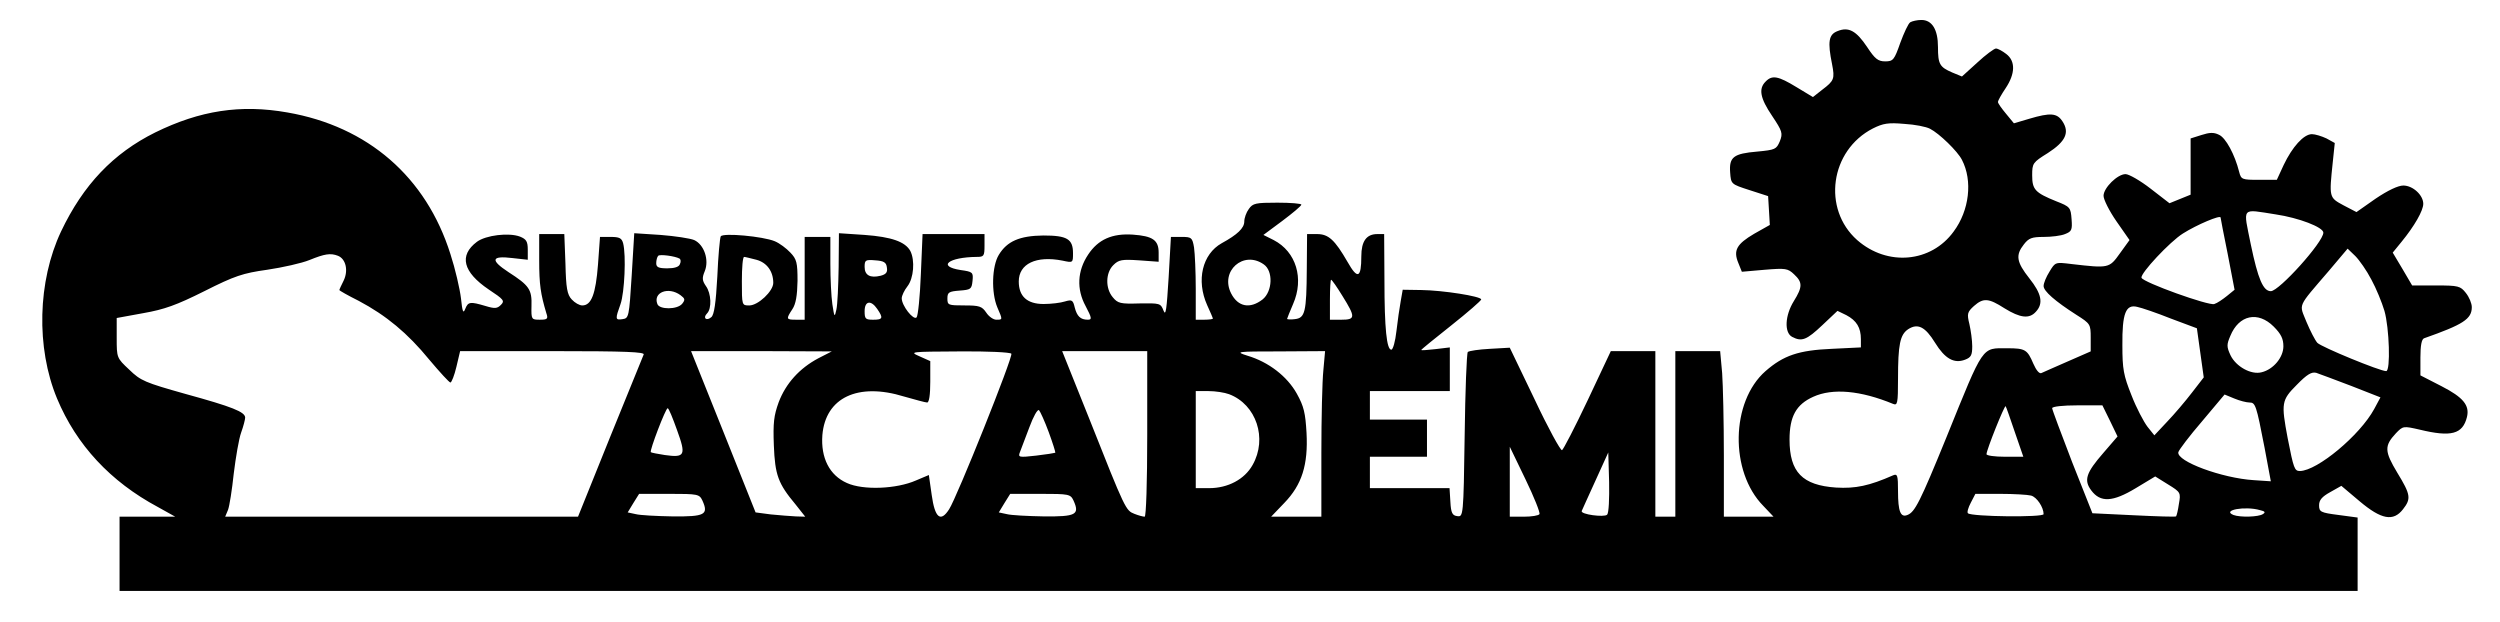 <?xml version="1.0" encoding="UTF-8" standalone="yes"?>
<svg version="1.0" xmlns="http://www.w3.org/2000/svg" width="699pt" height="174pt" viewBox="0 0 874 218" preserveAspectRatio="xMidYMid meet">
  <g transform="translate(0,218) scale(0.1,-0.1)" fill="#000000" stroke="none">
    <path d="M6683 2102 c-7 -4 -22 -37 -35 -72 -21 -60 -25 -65 -53 -65 -25 0
-36 9 -63 50 -38 57 -65 72 -104 56 -31 -12 -35 -37 -19 -116 10 -51 7 -58
-34 -89 l-33 -26 -58 35 c-64 39 -85 43 -108 19 -25 -25 -19 -58 23 -120 36
-54 38 -61 27 -89 -12 -28 -16 -30 -79 -36 -83 -7 -99 -19 -95 -73 3 -41 3
-41 68 -62 l65 -21 3 -50 3 -51 -55 -31 c-61 -36 -74 -58 -55 -103 l12 -30 80
7 c73 6 81 5 103 -16 30 -28 30 -44 -1 -94 -31 -50 -34 -110 -6 -125 34 -18
51 -11 106 41 l53 50 31 -15 c36 -19 51 -44 51 -84 l0 -29 -102 -5 c-116 -5
-169 -23 -232 -78 -122 -107 -126 -352 -8 -472 l36 -38 -87 0 -87 0 0 213 c0
118 -3 248 -6 290 l-7 77 -78 0 -79 0 0 -290 0 -290 -35 0 -35 0 0 290 0 290
-78 0 -78 0 -81 -172 c-45 -95 -86 -174 -90 -175 -5 -2 -49 78 -96 178 l-87
181 -70 -4 c-38 -2 -72 -7 -77 -11 -4 -5 -9 -136 -11 -293 -4 -284 -5 -285
-26 -282 -17 2 -22 11 -24 50 l-3 48 -140 0 -139 0 0 55 0 55 100 0 100 0 0
65 0 65 -100 0 -100 0 0 50 0 50 140 0 140 0 0 76 0 77 -50 -6 c-27 -3 -50 -5
-50 -3 0 2 47 40 105 86 58 46 105 87 105 91 0 11 -134 32 -210 33 l-65 1 -7
-40 c-4 -22 -11 -69 -15 -105 -4 -36 -12 -65 -18 -65 -16 0 -24 73 -24 243
l-1 162 -24 0 c-38 0 -56 -25 -56 -78 0 -76 -13 -82 -48 -20 -45 78 -67 98
-107 98 l-35 0 -1 -122 c-1 -152 -6 -172 -42 -176 -15 -2 -27 -1 -27 1 0 2 10
26 21 52 39 89 11 183 -68 224 l-36 18 66 49 c36 27 66 52 67 57 0 4 -38 7
-84 7 -76 0 -86 -2 -100 -22 -9 -12 -16 -32 -16 -44 0 -23 -24 -46 -79 -76
-68 -38 -90 -130 -51 -217 11 -24 20 -45 20 -47 0 -2 -13 -4 -30 -4 l-30 0 0
108 c0 59 -3 124 -6 145 -6 35 -9 37 -44 37 l-37 0 -8 -142 c-7 -113 -10 -137
-18 -116 -10 26 -13 26 -84 25 -67 -2 -76 0 -94 22 -26 31 -25 85 2 112 19 19
30 21 90 17 l69 -5 0 32 c0 44 -21 58 -90 63 -73 5 -122 -17 -157 -70 -38 -57
-41 -121 -9 -180 22 -42 23 -48 8 -48 -26 0 -38 12 -46 43 -6 26 -10 28 -34
21 -15 -5 -49 -9 -75 -9 -58 0 -87 27 -87 79 0 62 61 91 153 73 37 -8 37 -8
37 26 0 50 -21 62 -104 62 -83 -1 -127 -20 -156 -68 -24 -39 -27 -132 -5 -184
19 -44 19 -43 -4 -43 -10 0 -26 11 -35 25 -15 22 -24 25 -76 25 -57 0 -60 1
-60 24 0 22 5 25 43 28 39 3 42 5 45 34 3 30 1 32 -42 38 -83 13 -42 45 57 46
25 0 27 3 27 40 l0 40 -109 0 -108 0 -6 -141 c-3 -78 -10 -146 -15 -151 -11
-11 -52 41 -52 67 0 9 9 28 20 42 22 28 27 91 10 124 -18 32 -65 49 -160 56
l-90 6 -1 -119 c-1 -65 -4 -132 -8 -149 -6 -28 -7 -27 -14 19 -4 27 -7 91 -7
142 l0 94 -45 0 -45 0 0 -145 0 -145 -30 0 c-35 0 -36 2 -13 37 12 18 17 47
18 99 0 64 -3 76 -25 99 -14 15 -38 33 -55 40 -41 17 -181 30 -189 17 -3 -5
-9 -69 -12 -141 -5 -92 -11 -134 -21 -142 -17 -15 -31 -3 -15 13 17 17 15 70
-4 96 -13 19 -14 28 -4 52 16 39 -2 93 -37 109 -14 6 -67 14 -118 18 l-92 6
-9 -149 c-9 -144 -10 -149 -32 -152 -26 -4 -26 0 -7 53 14 40 20 171 9 213 -5
18 -13 22 -44 22 l-37 0 -7 -97 c-8 -103 -23 -143 -55 -143 -10 0 -26 9 -37
21 -16 17 -20 40 -22 125 l-4 104 -44 0 -44 0 0 -92 c0 -85 5 -118 25 -185 7
-20 4 -23 -23 -23 -29 0 -30 1 -29 48 2 58 -8 72 -81 119 -64 42 -60 58 14 49
l54 -6 0 35 c0 29 -5 37 -27 46 -39 15 -120 5 -151 -18 -64 -48 -49 -106 41
-167 53 -35 57 -40 43 -54 -13 -13 -21 -14 -54 -4 -54 16 -61 15 -71 -10 -7
-18 -10 -11 -15 37 -4 33 -20 103 -37 155 -85 270 -289 447 -571 496 -164 29
-306 7 -463 -70 -147 -73 -252 -183 -330 -347 -82 -174 -88 -407 -14 -585 68
-163 187 -291 353 -380 l61 -34 -97 0 -98 0 0 -130 0 -130 3920 0 3920 0 0
128 0 129 -67 9 c-63 8 -68 11 -68 34 0 18 10 30 39 46 l39 22 64 -54 c76 -64
118 -72 152 -28 29 37 27 51 -20 128 -45 75 -46 94 -5 138 25 26 26 26 83 13
111 -27 151 -16 166 44 10 41 -13 69 -89 108 l-74 38 0 63 c0 41 4 64 13 67
136 48 167 67 167 109 0 13 -9 35 -21 50 -19 24 -26 26 -104 26 l-84 0 -34 58
-34 57 31 38 c45 55 76 109 76 133 0 30 -36 64 -70 64 -18 0 -54 -17 -97 -46
l-67 -47 -46 24 c-50 27 -50 27 -37 151 l7 67 -29 16 c-17 8 -40 15 -51 15
-29 0 -69 -45 -99 -108 l-24 -52 -63 0 c-59 0 -62 1 -69 28 -15 60 -47 120
-71 130 -18 9 -33 8 -61 -1 l-38 -12 0 -99 0 -98 -37 -15 -37 -15 -66 51 c-36
28 -76 51 -88 51 -28 0 -77 -48 -77 -76 0 -13 20 -53 45 -89 l46 -66 -34 -47
c-37 -52 -39 -52 -169 -37 -57 7 -57 7 -77 -26 -12 -19 -21 -41 -21 -51 0 -18
40 -53 115 -101 49 -31 50 -33 50 -80 l0 -48 -80 -35 c-44 -19 -86 -38 -93
-41 -7 -3 -18 10 -28 33 -21 49 -28 54 -91 54 -91 0 -81 15 -213 -311 -93
-228 -111 -263 -137 -273 -24 -10 -33 12 -33 83 0 56 -2 62 -17 56 -84 -37
-132 -47 -200 -43 -118 8 -163 54 -163 168 0 81 23 123 83 150 68 31 166 22
280 -25 15 -6 17 1 17 88 0 120 7 155 36 174 33 21 59 9 94 -48 34 -55 66 -74
105 -59 21 8 25 16 25 47 0 21 -5 56 -10 78 -9 36 -7 42 16 63 33 29 51 28
107 -8 55 -34 87 -38 110 -12 27 29 20 63 -23 117 -45 57 -49 81 -19 119 17
22 28 26 69 26 27 0 61 4 75 10 23 9 26 14 23 52 -3 41 -5 44 -54 63 -74 30
-84 41 -84 91 0 42 2 45 55 78 62 40 77 72 51 111 -19 29 -42 31 -116 9 l-54
-16 -28 34 c-15 18 -28 36 -28 41 0 4 12 26 27 48 34 51 35 95 2 120 -13 10
-29 19 -36 19 -6 0 -36 -22 -65 -49 l-54 -49 -34 14 c-44 19 -50 29 -50 89 0
62 -21 95 -58 95 -15 0 -32 -4 -39 -8z m69 -373 c32 -16 97 -79 112 -109 38
-73 26 -177 -29 -251 -79 -109 -232 -123 -338 -30 -123 109 -95 314 55 391 36
18 54 21 110 16 37 -2 77 -10 90 -17z m1211 -300 c81 -12 167 -45 167 -64 0
-33 -155 -205 -184 -205 -27 0 -45 43 -70 163 -27 135 -36 125 87 106z m-193
-11 c0 -2 11 -59 25 -128 l24 -125 -27 -22 c-15 -12 -34 -25 -44 -28 -19 -7
-250 76 -255 92 -5 15 100 127 145 155 49 31 132 66 132 56z m528 -217 c17
-31 37 -80 46 -110 17 -59 22 -211 6 -211 -22 0 -226 84 -241 99 -8 9 -25 42
-38 73 -26 66 -35 47 79 180 l65 77 27 -26 c14 -14 40 -51 56 -82z m-7123 83
c28 -11 37 -52 20 -87 -8 -16 -15 -31 -15 -33 0 -2 30 -19 68 -38 96 -51 171
-113 247 -206 37 -44 70 -80 74 -80 4 0 14 25 21 55 l13 55 325 0 c256 0 323
-3 318 -12 -3 -7 -56 -138 -118 -290 l-112 -278 -618 0 -618 0 10 24 c5 13 14
70 20 127 7 57 18 122 26 144 8 22 14 46 14 52 0 20 -45 38 -209 83 -142 40
-157 46 -197 85 -44 41 -44 42 -44 111 l0 70 93 17 c74 13 116 28 214 77 107
54 135 63 220 75 54 8 121 23 148 34 54 22 74 25 100 15z m1197 -10 c4 -3 5
-11 1 -19 -3 -10 -19 -15 -44 -15 -31 0 -39 4 -39 18 0 10 3 22 7 26 6 6 59
-1 75 -10z m269 -4 c37 -10 59 -41 59 -81 0 -29 -53 -79 -84 -79 -26 0 -26 0
-26 85 0 47 3 85 8 85 4 0 23 -5 43 -10z m457 -27 c3 -17 -3 -24 -22 -29 -37
-9 -56 2 -56 31 0 24 3 26 38 23 29 -2 38 -7 40 -25z m1320 11 c34 -23 31 -95
-4 -123 -44 -34 -86 -26 -110 21 -40 78 43 152 114 102z m276 -111 c46 -74 46
-83 -4 -83 l-40 0 0 70 c0 39 2 70 4 70 3 0 21 -26 40 -57z m-2319 3 c16 -12
17 -16 6 -30 -17 -21 -80 -21 -87 -1 -16 41 39 62 81 31z m689 -48 c22 -32 20
-38 -14 -38 -27 0 -30 3 -30 30 0 36 22 40 44 8z m4532 -34 l91 -34 12 -86 12
-86 -41 -53 c-23 -30 -62 -76 -87 -102 l-45 -48 -24 30 c-13 17 -39 66 -56
110 -28 70 -32 92 -32 175 -1 113 12 145 52 135 15 -3 68 -21 118 -41z m360
-28 c26 -26 34 -43 34 -69 0 -39 -35 -81 -76 -91 -37 -10 -90 20 -109 59 -14
30 -14 38 -1 68 30 74 97 88 152 33z m-5098 -111 c-66 -35 -114 -88 -139 -154
-17 -47 -20 -72 -17 -151 4 -104 15 -134 76 -207 l34 -43 -33 1 c-19 1 -58 4
-88 7 l-53 7 -113 283 -113 282 246 0 247 -1 -47 -24z m676 16 c7 -10 -191
-504 -218 -545 -30 -47 -50 -30 -61 50 l-10 70 -45 -19 c-68 -30 -185 -35
-242 -9 -61 27 -92 88 -86 168 11 131 124 185 286 135 39 -11 75 -21 81 -21 7
0 11 27 11 73 l0 72 -38 17 c-36 16 -33 16 140 17 97 1 179 -3 182 -8z m476
-281 c0 -173 -4 -290 -9 -290 -5 0 -21 4 -36 10 -30 12 -31 12 -158 333 l-95
237 149 0 149 0 0 -290z m617 223 c-4 -38 -7 -168 -7 -290 l0 -223 -88 0 -88
0 46 48 c62 64 84 134 78 246 -4 69 -9 92 -34 137 -34 61 -99 111 -173 133
-44 14 -40 15 113 15 l159 1 -6 -67z m3601 -55 l102 -40 -22 -41 c-50 -92
-199 -216 -260 -217 -19 0 -22 8 -43 115 -23 123 -22 133 32 187 36 37 52 46
68 42 11 -4 66 -24 123 -46z m-3931 -29 c95 -36 135 -155 82 -248 -28 -50 -86
-81 -152 -81 l-47 0 0 170 0 170 44 0 c25 0 57 -5 73 -11z m3574 -29 c21 0 24
-8 53 -158 l22 -118 -60 4 c-111 7 -271 66 -264 98 2 8 39 57 83 108 l79 94
34 -14 c19 -8 43 -14 53 -14z m-822 -103 l30 -87 -65 0 c-35 0 -64 4 -64 9 0
15 63 172 67 168 2 -2 16 -43 32 -90z m334 38 l26 -54 -50 -58 c-60 -69 -69
-95 -42 -131 32 -43 75 -41 156 8 l68 41 45 -28 c44 -27 45 -29 38 -68 -3 -22
-8 -42 -10 -44 -2 -2 -68 0 -148 4 l-145 7 -71 179 c-38 99 -70 184 -70 189 0
6 38 10 88 10 l88 0 27 -55z m-5020 -32 c32 -88 28 -97 -43 -87 -25 4 -47 8
-49 10 -5 5 52 154 59 154 4 0 18 -35 33 -77z m1302 -7 c14 -38 24 -70 23 -72
-2 -1 -32 -6 -67 -10 -61 -7 -64 -6 -57 12 4 10 19 50 33 87 14 38 29 65 34
60 4 -4 20 -39 34 -77z m1719 -287 c-3 -5 -27 -9 -55 -9 l-49 0 0 123 0 122
55 -114 c30 -62 52 -117 49 -122z m237 -2 c-10 -10 -94 1 -89 13 2 4 23 52 48
106 l45 99 3 -104 c1 -57 -1 -108 -7 -114z m-3169 49 c22 -49 8 -56 -104 -55
-57 1 -115 4 -130 8 l-28 6 20 33 20 32 105 0 c102 0 106 -1 117 -24z m1300 0
c22 -49 8 -56 -104 -55 -57 1 -115 4 -130 8 l-28 6 20 33 20 32 105 0 c102 0
106 -1 117 -24z m3354 18 c20 -5 44 -41 44 -65 0 -12 -253 -9 -265 3 -4 3 1
20 10 37 l16 31 87 0 c48 0 97 -3 108 -6z m802 -51 c18 -4 20 -8 10 -14 -15
-10 -79 -12 -103 -3 -42 17 41 32 93 17z"/>
  </g>
</svg>